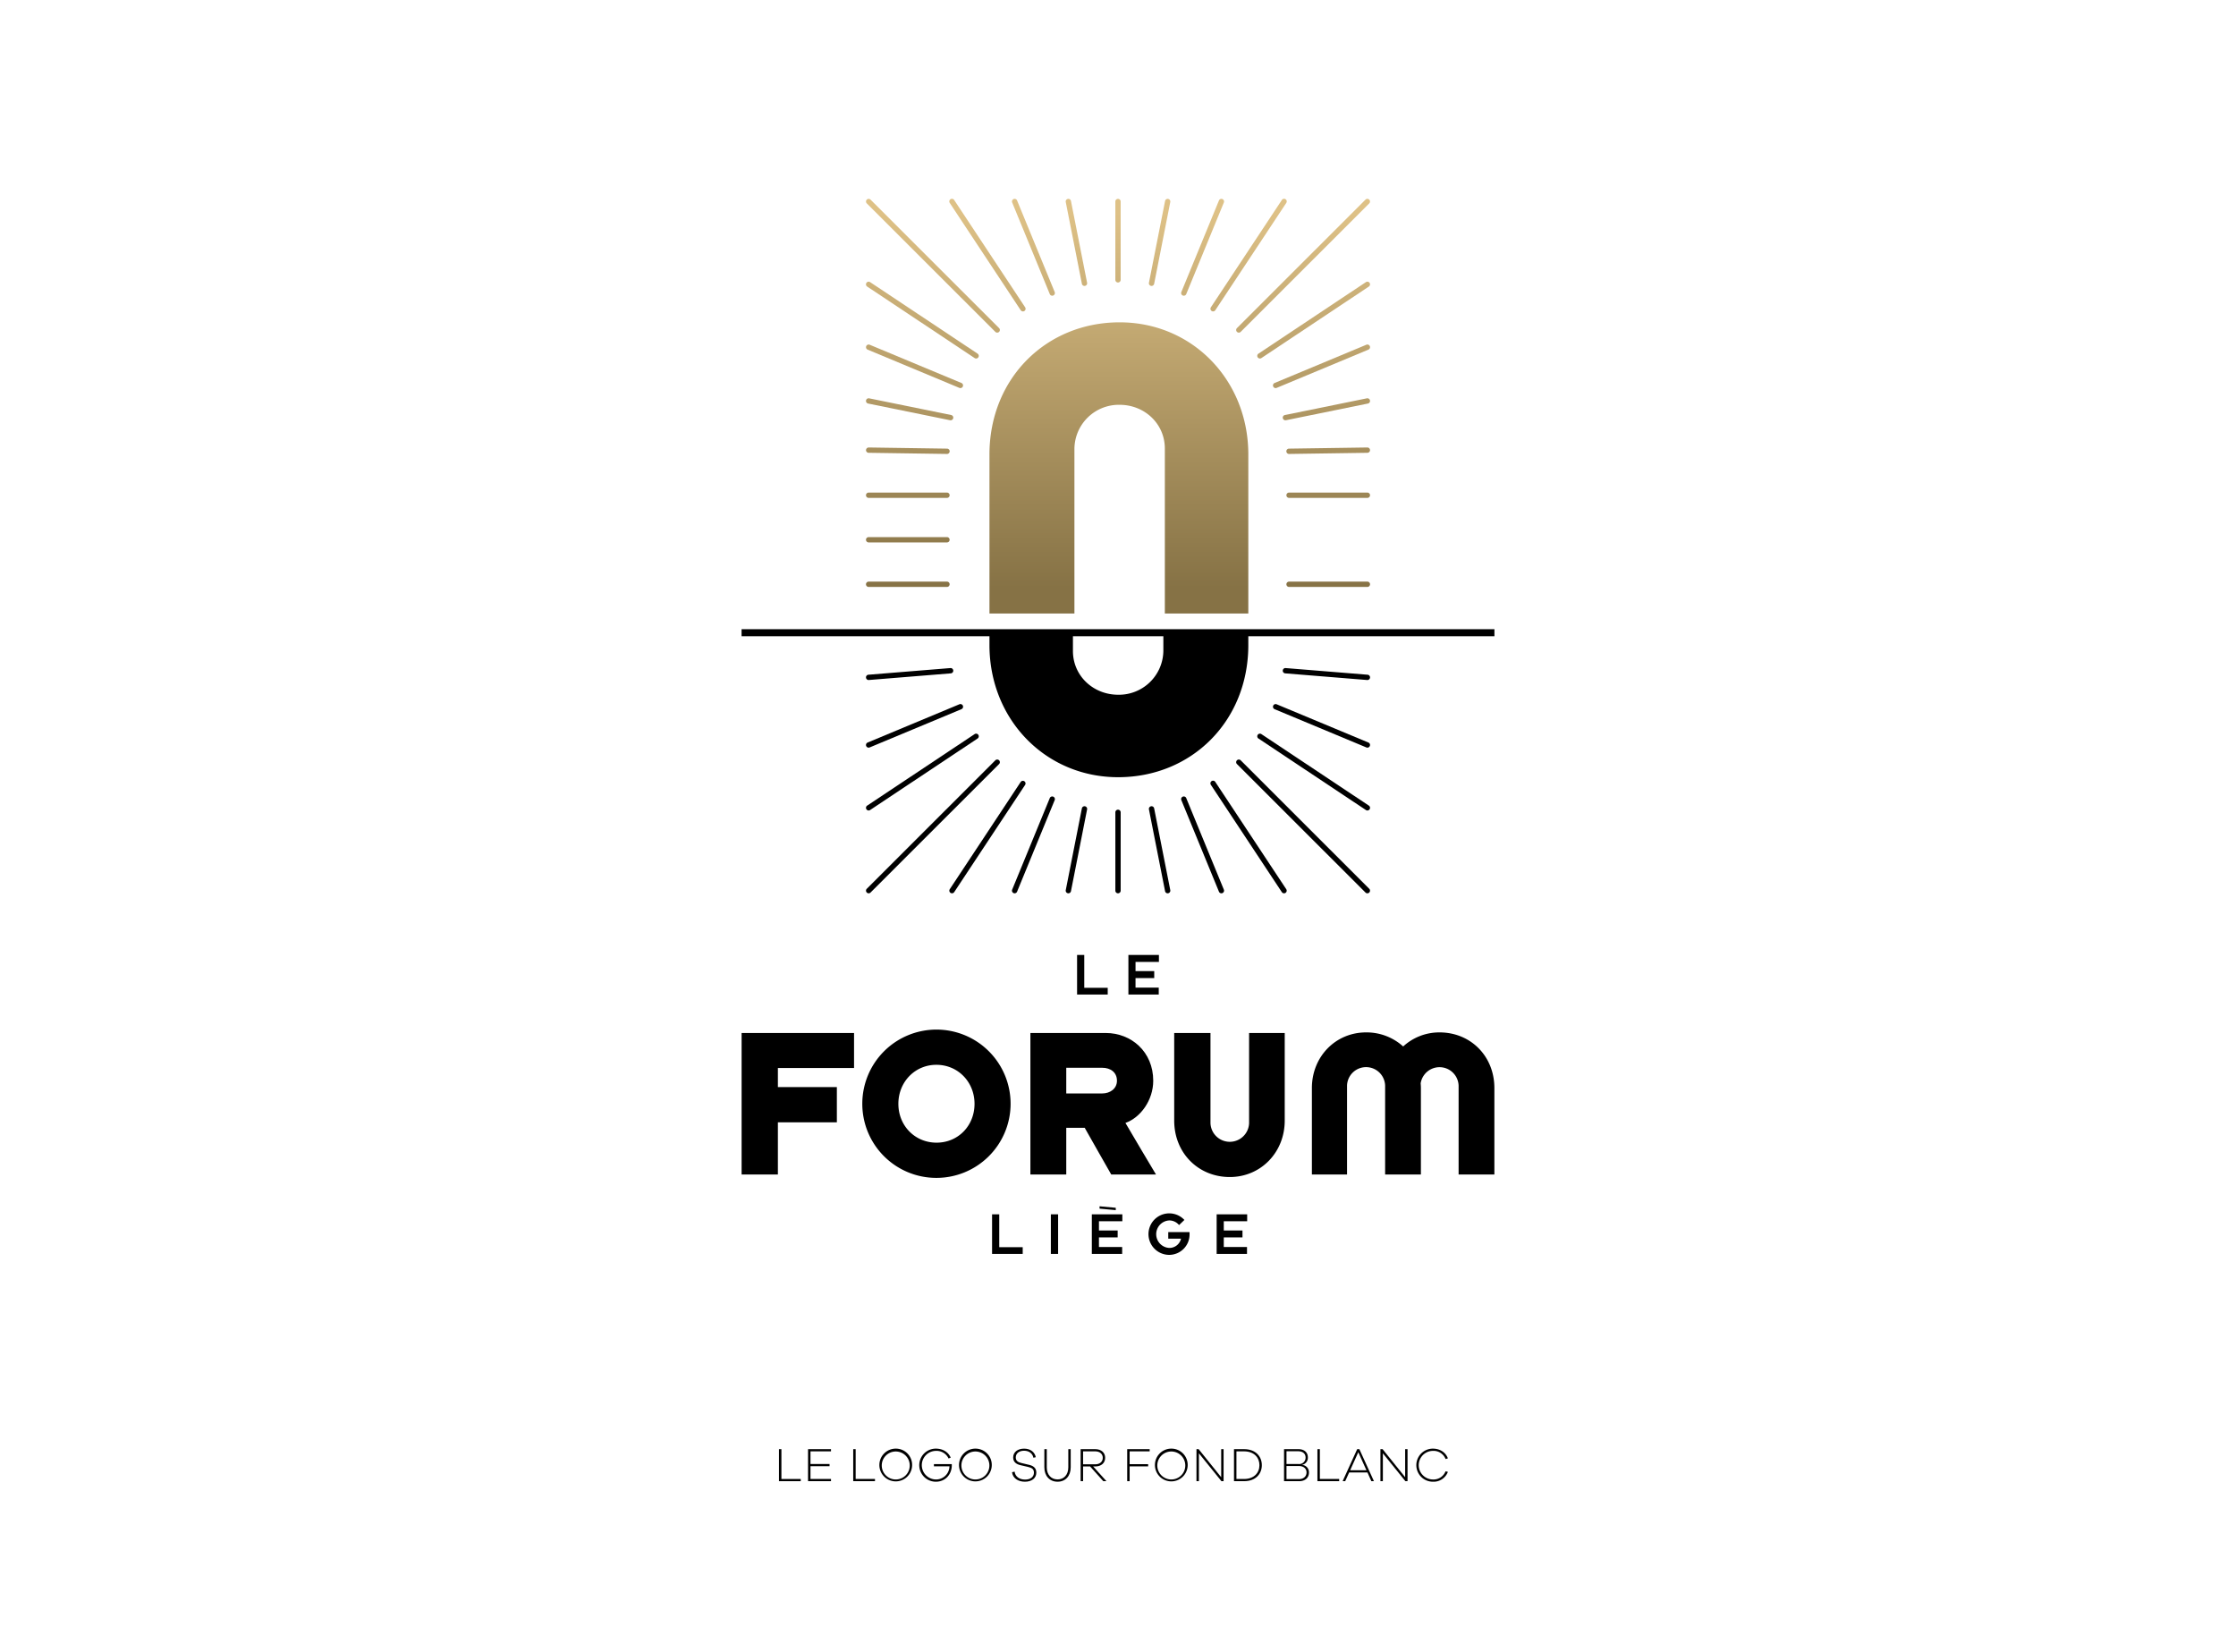 <svg xmlns="http://www.w3.org/2000/svg" xmlns:xlink="http://www.w3.org/1999/xlink" width="1300" height="960.442" viewBox="0 0 1300 960.442">
  <defs>
    <linearGradient id="a" data-name="Grès" x1="527.796" y1="123.075" x2="527.796" y2="341.361" gradientUnits="userSpaceOnUse">
      <stop offset="0" stop-color="#dec186"/>
      <stop offset="1" stop-color="#867245"/>
    </linearGradient>
    <linearGradient id="d" x1="527.812" y1="123.075" x2="527.812" y2="341.361" xlink:href="#a"/>
    <linearGradient id="e" x1="528.856" y1="123.075" x2="528.856" y2="341.361" xlink:href="#a"/>
    <linearGradient id="f" x1="531.699" y1="123.075" x2="531.699" y2="341.361" xlink:href="#a"/>
    <linearGradient id="g" x1="536.267" y1="123.075" x2="536.267" y2="341.361" xlink:href="#a"/>
    <linearGradient id="h" x1="542.407" y1="123.075" x2="542.407" y2="341.361" xlink:href="#a"/>
    <linearGradient id="i" x1="574.107" y1="123.075" x2="574.107" y2="341.361" xlink:href="#a"/>
    <linearGradient id="j" x1="600.835" y1="123.075" x2="600.835" y2="341.361" xlink:href="#a"/>
    <linearGradient id="k" x1="625.828" y1="123.075" x2="625.828" y2="341.361" xlink:href="#a"/>
    <linearGradient id="l" x1="650.516" y1="123.075" x2="650.516" y2="341.361" xlink:href="#a"/>
    <linearGradient id="m" x1="772.223" y1="123.075" x2="772.223" y2="341.361" xlink:href="#a"/>
    <linearGradient id="p" x1="772.207" y1="123.075" x2="772.207" y2="341.361" xlink:href="#a"/>
    <linearGradient id="q" x1="771.163" y1="123.075" x2="771.163" y2="341.361" xlink:href="#a"/>
    <linearGradient id="r" x1="768.319" y1="123.075" x2="768.319" y2="341.361" xlink:href="#a"/>
    <linearGradient id="s" x1="763.752" y1="123.075" x2="763.752" y2="341.361" xlink:href="#a"/>
    <linearGradient id="t" x1="757.612" y1="123.075" x2="757.612" y2="341.361" xlink:href="#a"/>
    <linearGradient id="u" x1="725.912" y1="123.075" x2="725.912" y2="341.361" xlink:href="#a"/>
    <linearGradient id="v" x1="699.184" y1="123.075" x2="699.184" y2="341.361" xlink:href="#a"/>
    <linearGradient id="w" x1="674.191" y1="123.075" x2="674.191" y2="341.361" xlink:href="#a"/>
    <linearGradient id="x" x1="650" y1="123.075" x2="650" y2="341.361" xlink:href="#a"/>
  </defs>
  <title>LE_FORUM_charte3</title>
  <rect width="1300" height="960.442" fill="none"/>
  <g>
    <path d="M465.544,860.691h-12.65V842.064h1.418v17.348h11.232Z" transform="translate(0 0.442)"/>
    <path d="M471.211,850.711H482.3v1.251H471.211v7.45h11.927v1.279H469.793V842.064h13.345v1.279H471.211Z" transform="translate(0 0.442)"/>
    <path d="M508.709,860.691h-12.65V842.064h1.418v17.348h11.232Z" transform="translate(0 0.442)"/>
    <path d="M530.306,851.378a9.522,9.522,0,1,1-9.508-9.619A9.458,9.458,0,0,1,530.306,851.378Zm-1.39,0a8.134,8.134,0,1,0-8.118,8.313A8.119,8.119,0,0,0,528.916,851.378Z" transform="translate(0 0.442)"/>
    <path d="M553.348,850.767a4.913,4.913,0,0,1,.028.611c0,5.338-3.726,9.619-9.286,9.619a9.619,9.619,0,0,1-.028-19.238c4.114,0,7.339,2.029,8.674,5.254l-1.251.473a7.732,7.732,0,0,0-7.423-4.42,8.314,8.314,0,0,0,.055,16.625,7.8,7.8,0,0,0,7.9-7.646h-9.036v-1.278Z" transform="translate(0 0.442)"/>
    <path d="M576.611,851.378a9.522,9.522,0,1,1-9.508-9.619A9.458,9.458,0,0,1,576.611,851.378Zm-1.39,0a8.134,8.134,0,1,0-8.118,8.313A8.119,8.119,0,0,0,575.221,851.378Z" transform="translate(0 0.442)"/>
    <path d="M602.209,846.735l-1.39.333c-.473-2.474-2.5-4.087-5.449-4.087-2.78,0-4.81,1.5-4.81,3.893,0,2.029,1.39,2.808,3.308,3.253l4.087.973c2.335.5,4.56,1.558,4.56,4.588,0,3.252-2.641,5.31-6.645,5.31s-7.062-2.085-7.479-5.532l1.5-.334c.333,2.892,2.808,4.615,6.089,4.615,3.169,0,5.143-1.585,5.143-4,0-2.086-1.2-2.836-3.475-3.364l-4.31-1c-2.474-.584-4.281-1.808-4.281-4.476,0-3.142,2.613-5.144,6.367-5.144C599.15,841.759,601.6,843.815,602.209,846.735Z" transform="translate(0 0.442)"/>
    <path d="M622.5,852.657c0,5-3.058,8.34-7.618,8.34-4.615,0-7.7-3.336-7.7-8.34V842.064H608.6v10.593c0,4.226,2.5,7.006,6.283,7.006,3.726,0,6.228-2.78,6.228-7.006V842.064h1.39Z" transform="translate(0 0.442)"/>
    <path d="M641.454,860.691l-7.673-8.562h-4.087v8.563h-1.418V842.064h8.479c3.475,0,5.783,2,5.783,5.032s-2.308,5.032-5.783,5.032h-1.2l7.729,8.563Zm-4.7-9.813c2.641,0,4.393-1.5,4.393-3.781,0-2.252-1.751-3.753-4.393-3.753h-7.062v7.534Z" transform="translate(0 0.442)"/>
    <path d="M656.767,850.794h10.759v1.279H656.767v8.618h-1.418V842.064h13.066v1.279H656.767Z" transform="translate(0 0.442)"/>
    <path d="M690.513,851.378A9.522,9.522,0,1,1,681,841.759,9.459,9.459,0,0,1,690.513,851.378Zm-1.391,0A8.134,8.134,0,1,0,681,859.69,8.119,8.119,0,0,0,689.122,851.378Z" transform="translate(0 0.442)"/>
    <path d="M711.386,860.691h-1.251L697.04,844.483v16.208h-1.418V842.064h1.251L710,858.384V842.064h1.391Z" transform="translate(0 0.442)"/>
    <path d="M723.278,842.064c6.729,0,10.343,4.2,10.343,9.313s-3.614,9.313-10.343,9.313H717.44V842.064Zm-.027,17.348c5.894,0,8.979-3.642,8.979-8.034s-3.086-8.034-8.979-8.034h-4.393v16.068Z" transform="translate(0 0.442)"/>
    <path d="M757.023,851.239a4.252,4.252,0,0,1,4,4.448c0,2.919-2.141,5-5.671,5h-8.813V842.064h8.285c3.559,0,5.56,1.946,5.56,4.782a4.175,4.175,0,0,1-3.363,4.337Zm-9.063-.528h7.173a3.664,3.664,0,0,0,3.92-3.809c0-2.169-1.585-3.614-4.337-3.614H747.96Zm7.284,8.757c2.669,0,4.364-1.584,4.364-3.864,0-2.308-1.807-3.726-4.393-3.726H747.96v7.59Z" transform="translate(0 0.442)"/>
    <path d="M778.592,860.691H765.942V842.064h1.418v17.348h11.231Z" transform="translate(0 0.442)"/>
    <path d="M797.3,860.691l-2.28-5.088H784.4l-2.308,5.088h-1.5l8.479-18.627h1.251l8.479,18.627Zm-7.59-16.848-4.727,10.481h9.452Z" transform="translate(0 0.442)"/>
    <path d="M818.339,860.691h-1.251l-13.095-16.208v16.208h-1.418V842.064h1.251l13.122,16.319V842.064h1.391Z" transform="translate(0 0.442)"/>
    <path d="M840.435,854.937l1.362.334A8.872,8.872,0,0,1,833.067,861a9.619,9.619,0,0,1,0-19.238c4.2,0,7.479,2.252,8.729,5.644l-1.334.417a7.493,7.493,0,0,0-7.4-4.754,8.313,8.313,0,0,0,0,16.625A7.5,7.5,0,0,0,840.435,854.937Z" transform="translate(0 0.442)"/>
  </g>
  <g>
    <g>
      <g>
        <path d="M644.022,573.853v3.926H626.208V554.752h4.177v19.091Z" transform="translate(0 0.442)"/>
        <path d="M673.792,554.752v4.039h-13.6v5.351h10.874v4.04H660.189v5.558h13.5v4.039h-17.64V554.752Z" transform="translate(0 0.442)"/>
      </g>
      <g>
        <path d="M576.784,728.564V705.537h4.177v19.091c.829,0,12.946.028,13.637.028v3.908Z" transform="translate(0 0.442)"/>
        <path d="M610.965,728.564V705.537h4.212v23.026Z" transform="translate(0 0.442)"/>
        <path d="M652.526,705.537v4.039h-13.6v5.351H649.8v4.04H638.924v5.558h13.5v4.039h-17.64V705.537Zm-13.256-3.3v-1.369l9.429.87v1.369Z" transform="translate(0 0.442)"/>
        <path d="M679.807,729.116a12.066,12.066,0,1,1,8.8-20.3c-.483.449-2.555,2.451-3.107,2.969a7.414,7.414,0,0,0-5.627-2.693,8,8,0,0,0-.035,15.984,6.908,6.908,0,0,0,6.8-5.385h-7.422v-3.832h12.359a10.307,10.307,0,0,1,.034,1.07A11.887,11.887,0,0,1,679.807,729.116Z" transform="translate(0 0.442)"/>
        <path d="M725.1,705.537v4.039H711.5v5.351h10.874v4.04H711.5v5.558H725v4.039H707.355V705.537Z" transform="translate(0 0.442)"/>
      </g>
      <g>
        <path d="M836.958,599.776a30.993,30.993,0,0,0-21.163,8.173,31.668,31.668,0,0,0-21.563-8.173c-17.761,0-31.507,14.112-31.507,32.36v50.243h20.436v-51.7a11.077,11.077,0,0,1,22.142,0v51.7h20.8V632.136c0-.943-.06-1.864-.13-2.782a11.1,11.1,0,0,1,22.054,1.322v51.7h20.8V632.136C868.831,613.522,854.964,599.776,836.958,599.776Z" transform="translate(0 0.442)"/>
        <path d="M431.169,682.379V600.113h65.369v20.351H452.259v11.1h34.288v20.474H452.259v30.341Z" transform="translate(0 0.442)"/>
        <path d="M501.34,641.308a43.107,43.107,0,1,1,43.168,43.045A43.032,43.032,0,0,1,501.34,641.308Zm20.968,0c0,12.7,9.62,22.571,22.2,22.571s22.077-9.867,22.077-22.571-9.62-22.694-22.2-22.694C531.928,618.614,522.308,628.6,522.308,641.308Z" transform="translate(0 0.442)"/>
        <path d="M599.071,682.379V600.113h43.785c14.924,0,27.628,10.977,27.628,27.751,0,11.347-7.4,21.461-16.158,24.545,1.973,3.33,16.033,27.258,17.761,29.971H646.063c-1.48-2.467-13.566-23.928-15.417-27.134h-10.73v27.134Zm20.845-47.115h20.967c4.44,0,8.51-2.714,8.51-7.4,0-4.934-3.822-7.524-8.51-7.524H619.916Z" transform="translate(0 0.442)"/>
        <path d="M682.677,600.113h21.091v52.418a11.23,11.23,0,0,0,22.447,0V600.113h20.72v50.939c0,18.5-13.937,32.807-31.944,32.807-18.254,0-32.314-13.937-32.314-32.807Z" transform="translate(0 0.442)"/>
      </g>
    </g>
    <g>
      <g>
        <g>
          <g>
            <path d="M505.027,394.91a1.544,1.544,0,0,1-.124-3.083l47.656-3.871a1.544,1.544,0,0,1,.25,3.078L505.154,394.9C505.111,394.908,505.069,394.91,505.027,394.91Z" transform="translate(0 0.442)"/>
            <path d="M505.029,434.221a1.544,1.544,0,0,1-.595-2.97l53.341-22.238a1.544,1.544,0,1,1,1.188,2.85L505.623,434.1A1.54,1.54,0,0,1,505.029,434.221Z" transform="translate(0 0.442)"/>
            <path d="M505.03,470.751a1.544,1.544,0,0,1-.857-2.83l62.477-41.574a1.544,1.544,0,1,1,1.711,2.571l-62.477,41.574A1.535,1.535,0,0,1,505.03,470.751Z" transform="translate(0 0.442)"/>
            <path d="M505.041,518.906a1.544,1.544,0,0,1-1.091-2.637l74.731-74.681a1.544,1.544,0,0,1,2.183,2.185l-74.731,74.681A1.538,1.538,0,0,1,505.041,518.906Z" transform="translate(0 0.442)"/>
            <path d="M553.487,518.906a1.544,1.544,0,0,1-1.287-2.4l41.237-62.345a1.544,1.544,0,0,1,2.576,1.7l-41.237,62.345A1.543,1.543,0,0,1,553.487,518.906Z" transform="translate(0 0.442)"/>
            <path d="M589.9,518.907a1.545,1.545,0,0,1-1.428-2.132l21.86-53.216a1.544,1.544,0,1,1,2.857,1.174l-21.86,53.216A1.545,1.545,0,0,1,589.9,518.907Z" transform="translate(0 0.442)"/>
            <path d="M621.142,518.906a1.545,1.545,0,0,1-1.516-1.843L629,469.535a1.544,1.544,0,0,1,3.03.6l-9.375,47.528A1.544,1.544,0,0,1,621.142,518.906Z" transform="translate(0 0.442)"/>
            <path d="M650.009,518.906a1.544,1.544,0,0,1-1.544-1.544V471.828a1.544,1.544,0,0,1,3.088,0v45.534A1.544,1.544,0,0,1,650.009,518.906Z" transform="translate(0 0.442)"/>
          </g>
          <g>
            <path d="M794.993,394.91c-.042,0-.085,0-.127-.005l-47.656-3.871a1.544,1.544,0,1,1,.249-3.078l47.656,3.871a1.544,1.544,0,0,1-.123,3.083Z" transform="translate(0 0.442)"/>
            <path d="M794.99,434.221a1.544,1.544,0,0,1-.594-.12l-53.342-22.238a1.544,1.544,0,0,1,1.189-2.85l53.342,22.238a1.545,1.545,0,0,1-.6,2.97Z" transform="translate(0 0.442)"/>
            <path d="M794.99,470.751a1.534,1.534,0,0,1-.854-.259l-62.477-41.574a1.544,1.544,0,1,1,1.711-2.571l62.477,41.574a1.544,1.544,0,0,1-.856,2.83Z" transform="translate(0 0.442)"/>
            <path d="M794.977,518.906a1.538,1.538,0,0,1-1.091-.452l-74.73-74.681a1.544,1.544,0,0,1,2.183-2.185l74.73,74.681a1.544,1.544,0,0,1-1.091,2.637Z" transform="translate(0 0.442)"/>
            <path d="M746.531,518.906a1.542,1.542,0,0,1-1.289-.692l-41.236-62.345a1.544,1.544,0,1,1,2.576-1.7l41.236,62.345a1.544,1.544,0,0,1-1.287,2.4Z" transform="translate(0 0.442)"/>
            <path d="M710.115,518.907a1.545,1.545,0,0,1-1.429-.958l-21.86-53.216a1.544,1.544,0,0,1,2.857-1.174l21.86,53.216a1.546,1.546,0,0,1-1.427,2.132Z" transform="translate(0 0.442)"/>
            <path d="M678.877,518.906a1.544,1.544,0,0,1-1.513-1.245l-9.375-47.528a1.544,1.544,0,1,1,3.03-.6l9.375,47.528a1.545,1.545,0,0,1-1.517,1.843Z" transform="translate(0 0.442)"/>
          </g>
        </g>
        <path d="M868.855,365.349H431.145v4.118H575.271v5.109c0,43.326,32.641,76.833,74.812,76.833,42.751,0,75.681-32.641,75.681-76.833v-5.109H868.855ZM676.37,378.041a25.827,25.827,0,0,1-26.286,25.421c-14.442,0-26.285-10.978-26.285-25.421v-8.574H676.37Z" transform="translate(0 0.442)"/>
      </g>
      <g>
        <g>
          <g>
            <g>
              <path d="M550.563,340.792H505.028a1.544,1.544,0,0,1,0-3.088h45.534a1.544,1.544,0,0,1,0,3.088Z" transform="translate(0 0.442)" fill="url(#a)"/>
              <path d="M550.563,314.908H505.028a1.544,1.544,0,0,1,0-3.088h45.534a1.544,1.544,0,0,1,0,3.088Z" transform="translate(0 0.442)" fill="url(#a)"/>
              <path d="M550.563,289.024H505.028a1.544,1.544,0,0,1,0-3.088h45.534a1.544,1.544,0,0,1,0,3.088Z" transform="translate(0 0.442)" fill="url(#a)"/>
              <path d="M550.577,263.473h-.023l-45.53-.668a1.545,1.545,0,0,1-1.522-1.567,1.586,1.586,0,0,1,1.567-1.522l45.53.668a1.544,1.544,0,0,1-.022,3.088Z" transform="translate(0 0.442)" fill="url(#d)"/>
              <path d="M552.686,243.905a1.556,1.556,0,0,1-.31-.031l-47.656-9.707a1.544,1.544,0,1,1,.616-3.027l47.656,9.707a1.545,1.545,0,0,1-.307,3.058Z" transform="translate(0 0.442)" fill="url(#e)"/>
              <path d="M558.369,225.185a1.54,1.54,0,0,1-.594-.12l-53.341-22.238a1.544,1.544,0,0,1,1.188-2.85l53.341,22.238a1.544,1.544,0,0,1-.595,2.97Z" transform="translate(0 0.442)" fill="url(#f)"/>
              <path d="M567.5,207.99a1.535,1.535,0,0,1-.854-.259l-62.477-41.575a1.544,1.544,0,1,1,1.711-2.571L568.36,205.16a1.544,1.544,0,0,1-.857,2.83Z" transform="translate(0 0.442)" fill="url(#g)"/>
              <path d="M579.772,192.942a1.538,1.538,0,0,1-1.091-.452L503.95,117.809a1.544,1.544,0,1,1,2.183-2.185l74.731,74.681a1.544,1.544,0,0,1-1.091,2.637Z" transform="translate(0 0.442)" fill="url(#h)"/>
              <path d="M594.727,180.605a1.543,1.543,0,0,1-1.29-.692L552.2,117.568a1.544,1.544,0,1,1,2.576-1.7l41.237,62.345a1.544,1.544,0,0,1-1.287,2.4Z" transform="translate(0 0.442)" fill="url(#i)"/>
              <path d="M611.765,171.477a1.545,1.545,0,0,1-1.429-.958L588.477,117.3a1.544,1.544,0,1,1,2.857-1.174l21.86,53.216a1.545,1.545,0,0,1-1.428,2.132Z" transform="translate(0 0.442)" fill="url(#j)"/>
              <path d="M630.513,165.789A1.544,1.544,0,0,1,629,164.544l-9.375-47.528a1.544,1.544,0,1,1,3.03-.6l9.375,47.528a1.545,1.545,0,0,1-1.516,1.843Z" transform="translate(0 0.442)" fill="url(#k)"/>
            </g>
            <path d="M575.27,263.788c0-44.194,32.93-76.834,75.681-76.834,42.172,0,74.812,33.508,74.812,76.834v92.456H677.235V260.323c0-14.443-11.843-25.42-26.285-25.42a25.826,25.826,0,0,0-26.286,25.42v95.922H575.27Z" transform="translate(0 0.442)" fill="url(#l)"/>
          </g>
          <g>
            <path d="M794.991,340.792H749.455a1.544,1.544,0,0,1,0-3.088h45.535a1.544,1.544,0,0,1,0,3.088Z" transform="translate(0 0.442)" fill="url(#m)"/>
            <path d="M794.991,314.908H749.455a1.544,1.544,0,0,1,0-3.088h45.535a1.544,1.544,0,0,1,0,3.088Z" transform="translate(0 0.442)" fill="url(#m)"/>
            <path d="M794.991,289.024H749.455a1.544,1.544,0,0,1,0-3.088h45.535a1.544,1.544,0,0,1,0,3.088Z" transform="translate(0 0.442)" fill="url(#m)"/>
            <path d="M749.442,263.473a1.544,1.544,0,0,1-.023-3.088l45.53-.668h.023a1.544,1.544,0,0,1,.023,3.088l-45.53.668Z" transform="translate(0 0.442)" fill="url(#p)"/>
            <path d="M747.332,243.905a1.545,1.545,0,0,1-.306-3.058l47.656-9.707a1.544,1.544,0,0,1,.616,3.027l-47.656,9.707A1.553,1.553,0,0,1,747.332,243.905Z" transform="translate(0 0.442)" fill="url(#q)"/>
            <path d="M741.649,225.185a1.545,1.545,0,0,1-.6-2.97L794.4,199.978a1.544,1.544,0,0,1,1.189,2.85l-53.342,22.238A1.544,1.544,0,0,1,741.649,225.185Z" transform="translate(0 0.442)" fill="url(#r)"/>
            <path d="M732.515,207.99a1.544,1.544,0,0,1-.856-2.83l62.477-41.575a1.544,1.544,0,0,1,1.711,2.571l-62.477,41.575A1.534,1.534,0,0,1,732.515,207.99Z" transform="translate(0 0.442)" fill="url(#s)"/>
            <path d="M720.247,192.942a1.544,1.544,0,0,1-1.091-2.637l74.73-74.681a1.544,1.544,0,1,1,2.183,2.185l-74.73,74.681A1.538,1.538,0,0,1,720.247,192.942Z" transform="translate(0 0.442)" fill="url(#t)"/>
            <path d="M705.293,180.605a1.544,1.544,0,0,1-1.287-2.4l41.236-62.345a1.544,1.544,0,1,1,2.576,1.7l-41.236,62.345A1.542,1.542,0,0,1,705.293,180.605Z" transform="translate(0 0.442)" fill="url(#u)"/>
            <path d="M688.253,171.477a1.546,1.546,0,0,1-1.427-2.132l21.86-53.216a1.544,1.544,0,0,1,2.857,1.174l-21.86,53.216A1.545,1.545,0,0,1,688.253,171.477Z" transform="translate(0 0.442)" fill="url(#v)"/>
            <path d="M669.506,165.789a1.545,1.545,0,0,1-1.517-1.843l9.375-47.528a1.544,1.544,0,1,1,3.03.6l-9.375,47.528A1.544,1.544,0,0,1,669.506,165.789Z" transform="translate(0 0.442)" fill="url(#w)"/>
          </g>
        </g>
        <path d="M650,163.794a1.544,1.544,0,0,1-1.544-1.544V116.715a1.544,1.544,0,0,1,3.088,0V162.25A1.544,1.544,0,0,1,650,163.794Z" transform="translate(0 0.442)" fill="url(#x)"/>
      </g>
    </g>
  </g>
</svg>
